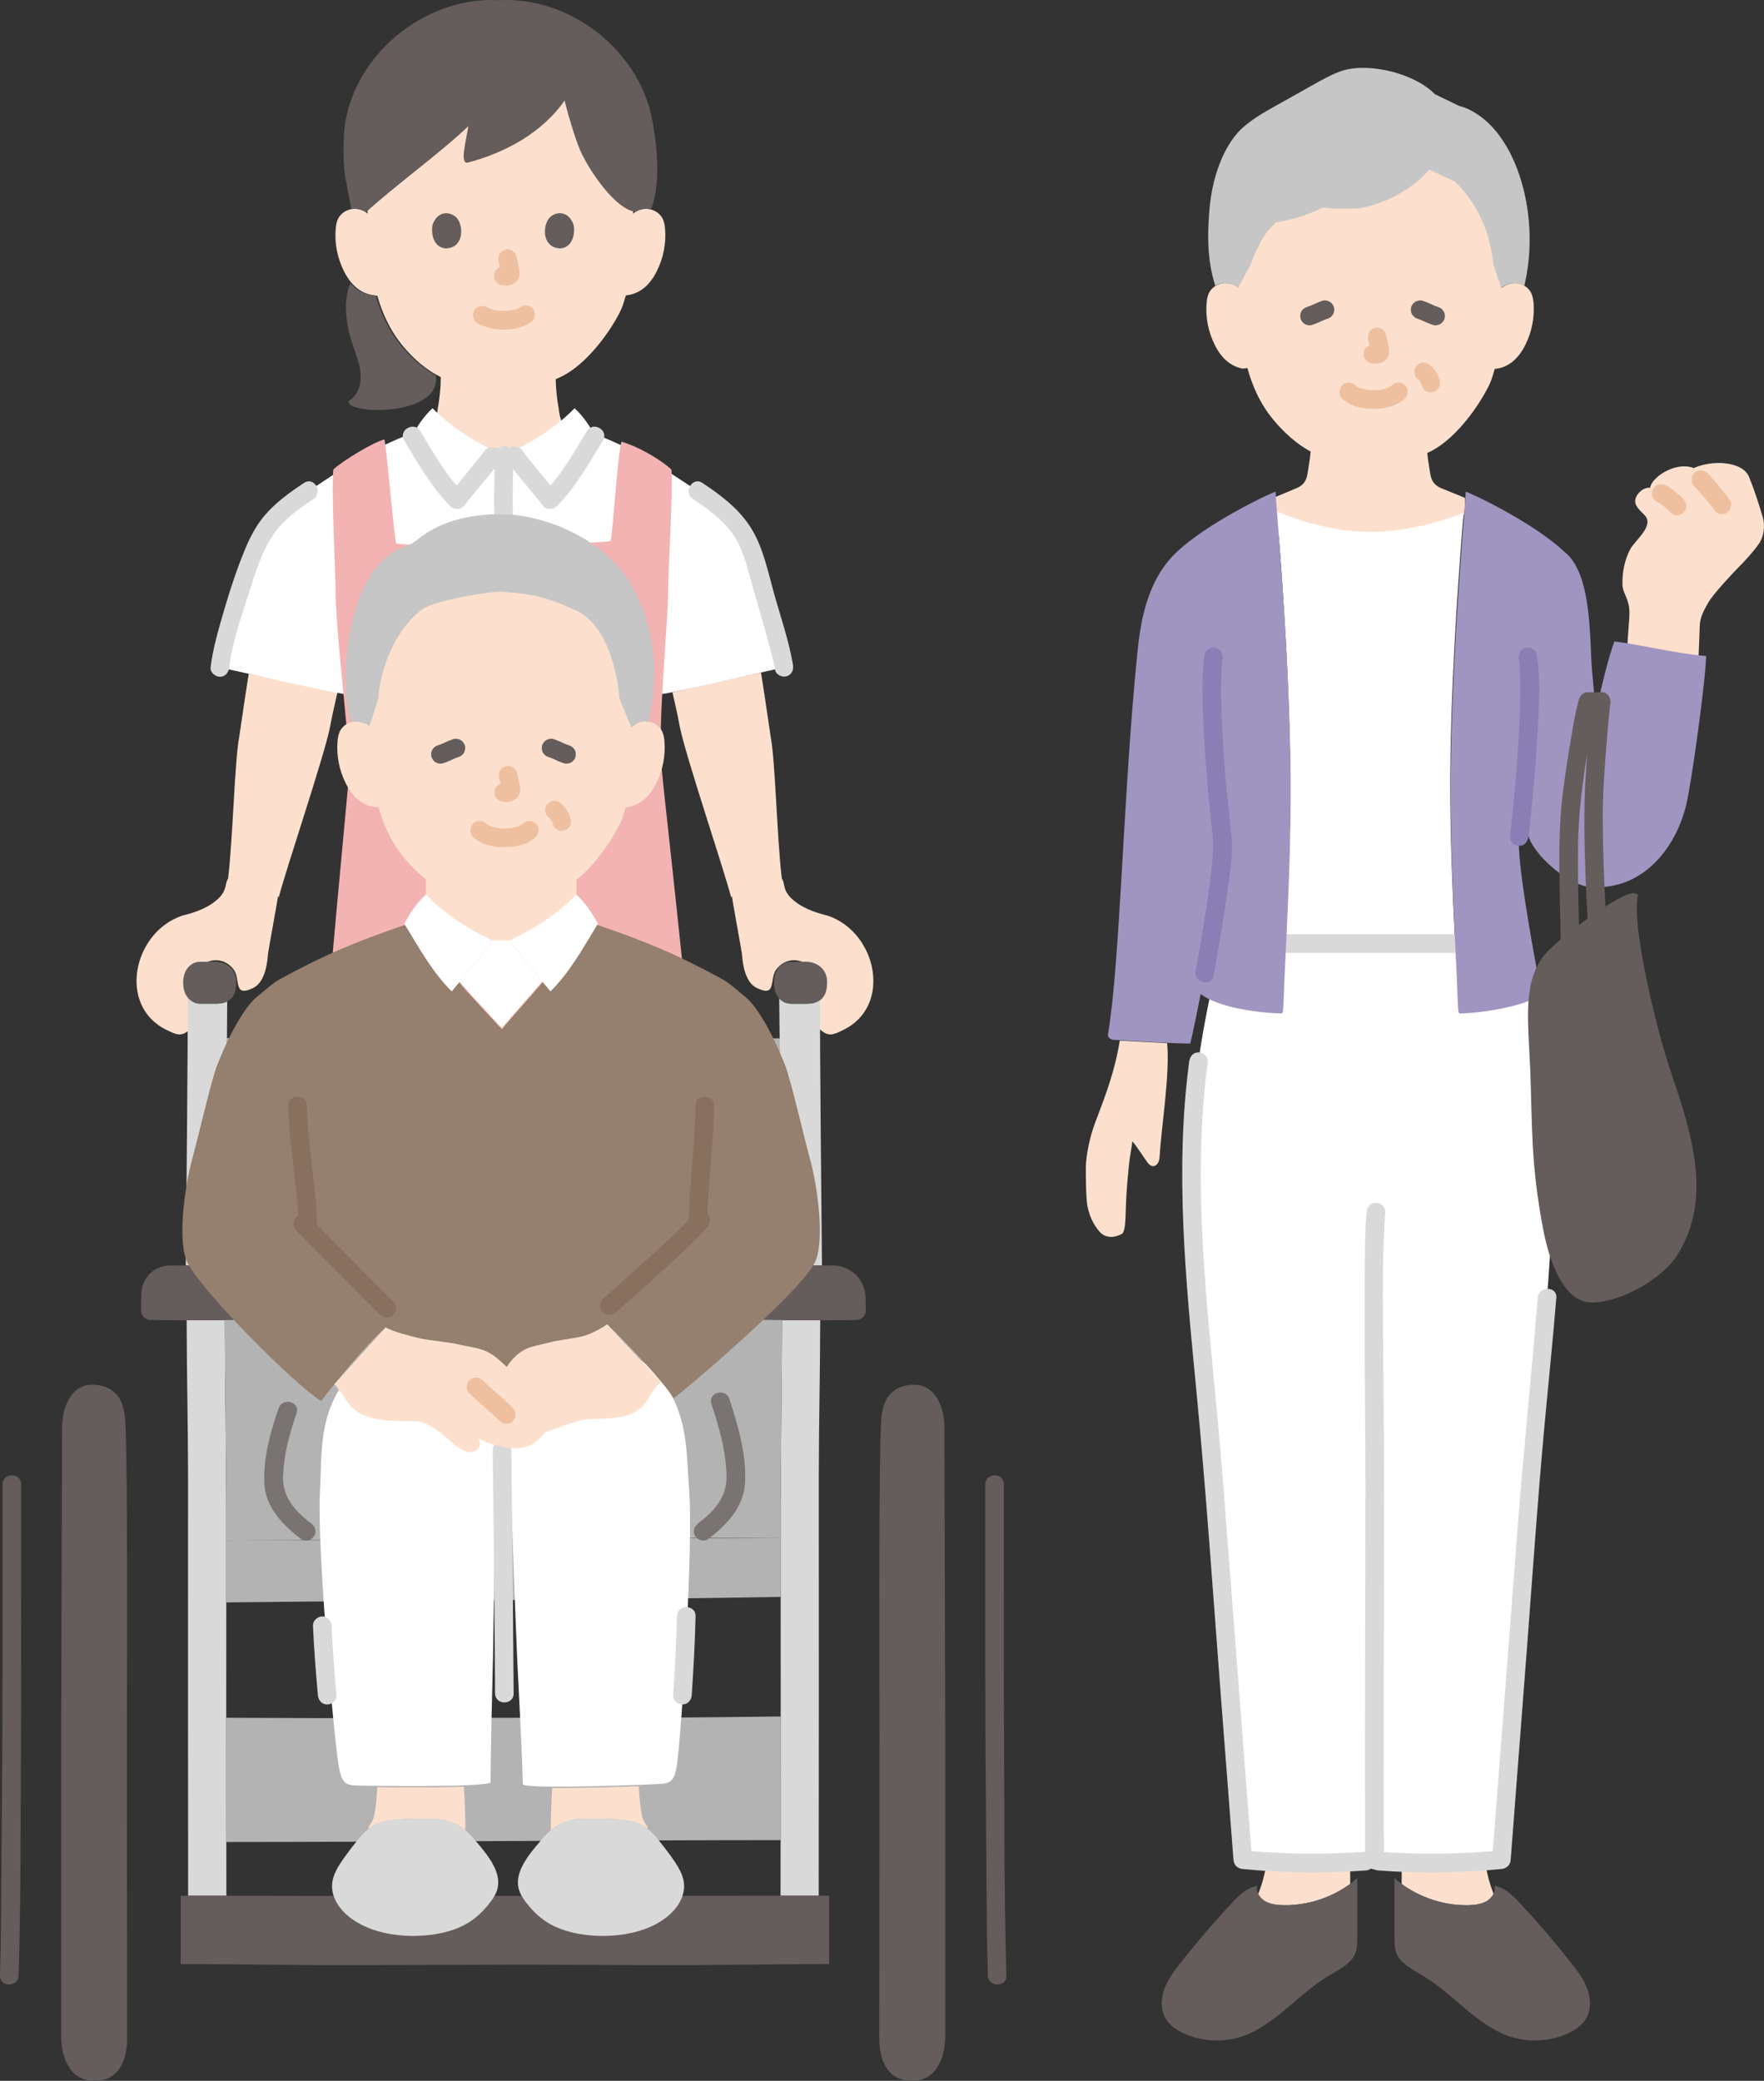 <svg width="78" height="92" viewBox="0 0 78 92" fill="none" xmlns="http://www.w3.org/2000/svg">
<rect x="0" y="0" width="78" height="92" fill="#333333" stroke="none"/>
<g clip-path="url(#clip0_34_518)">
<path d="M64.773 22.011C64.716 21.988 63.841 21.629 63.804 21.616C63.242 21.412 63.264 21.049 63.194 20.642C63.158 20.438 63.129 20.234 63.108 20.029C64.562 19.391 65.733 17.372 65.937 16.815C65.969 16.719 66.034 16.533 66.092 16.314L66.203 16.297C66.454 16.259 66.69 16.144 66.883 15.989C67.134 15.785 67.315 15.517 67.454 15.236C67.738 14.661 67.862 14.018 67.808 13.386C67.793 13.226 67.767 13.062 67.686 12.918C67.573 12.713 67.346 12.562 67.097 12.524C66.849 12.487 66.582 12.566 66.403 12.729C66.403 12.729 66.912 6.397 60.276 6.397C54.037 6.397 54.758 12.729 54.758 12.729C54.579 12.566 54.313 12.487 54.064 12.524C53.815 12.562 53.589 12.713 53.475 12.918C53.394 13.062 53.368 13.226 53.354 13.386C53.299 14.018 53.423 14.661 53.708 15.236C53.846 15.517 54.027 15.785 54.278 15.989C54.471 16.144 54.708 16.259 54.959 16.297L55.158 16.273C55.352 16.99 55.689 17.817 56.305 18.559C56.798 19.152 57.354 19.639 57.955 19.967C57.933 20.193 57.902 20.418 57.863 20.642C57.792 21.049 57.814 21.412 57.252 21.616C57.215 21.629 56.519 21.929 56.411 21.966C56.411 21.966 55.437 25.401 60.307 25.401C65.177 25.401 64.774 22.012 64.774 22.012L64.773 22.011Z" fill="#FCE0CD"/>
<path d="M62.385 3.46C62.809 3.649 63.181 3.888 63.446 4.165L64.539 4.693C65.01 4.788 65.562 5.178 65.915 5.541C67.364 7.027 68.03 10.037 67.399 12.646C67.302 12.585 67.191 12.543 67.075 12.526C66.826 12.488 66.56 12.567 66.381 12.73L66.026 11.686C65.9 10.268 65.352 9.037 64.339 8.032L63.194 7.499C62.81 7.986 61.714 8.904 60.132 9.21C60.132 9.21 59.194 9.271 58.492 9.178C58.275 9.284 58.049 9.375 57.838 9.462C57.457 9.617 56.965 9.741 56.418 9.832C55.92 10.307 55.808 10.572 55.553 11.076C55.425 11.329 55.363 11.542 55.28 11.747L54.736 12.73C54.556 12.567 54.29 12.488 54.042 12.526C53.933 12.542 53.828 12.58 53.736 12.636C53.357 11.441 53.398 10.29 53.472 9.343C53.616 7.484 54.301 6.222 54.949 5.646C55.396 5.247 55.919 4.953 56.437 4.662C56.988 4.353 57.539 4.044 58.09 3.735C58.465 3.525 58.843 3.313 59.245 3.163C60.083 2.849 61.379 3.011 62.385 3.46L62.385 3.46Z" fill="#C6C6C6"/>
<path d="M59.621 83.352C58.914 83.853 57.893 84.254 56.773 84.235C56.485 84.231 56.185 84.201 55.939 84.06C55.808 83.984 55.697 83.87 55.635 83.74C55.811 83.301 55.934 82.839 56 82.37C57.263 82.459 58.408 82.466 59.698 82.392C59.7 82.691 59.702 82.991 59.705 83.291C59.678 83.311 59.65 83.332 59.621 83.352L59.621 83.352Z" fill="#FCE0CD"/>
<path d="M61.981 82.69C61.981 82.596 61.982 82.503 61.983 82.41C63.248 82.47 64.391 82.448 65.677 82.345C65.743 82.818 65.866 83.284 66.042 83.73C65.981 83.864 65.868 83.983 65.734 84.06C65.488 84.201 65.188 84.231 64.899 84.236C63.739 84.254 62.684 83.824 61.976 83.297C61.978 83.095 61.979 82.892 61.981 82.69V82.69Z" fill="#FCE0CD"/>
<path d="M51.65 89.403C51.627 89.376 51.606 89.347 51.586 89.318C51.319 88.927 51.319 88.416 51.472 87.975C51.626 87.534 51.917 87.147 52.211 86.773C52.924 85.865 53.678 84.985 54.471 84.137C54.78 83.806 55.13 83.46 55.593 83.379C55.518 83.639 55.693 83.919 55.939 84.06C56.185 84.201 56.485 84.231 56.773 84.236C58.123 84.258 59.331 83.671 60.015 83.032C60.01 83.942 60.019 84.794 60.015 85.704C60.014 85.925 60.012 86.152 59.929 86.36C59.729 86.866 59.135 87.109 58.657 87.414C57.416 88.206 56.763 89.103 55.462 89.807C54.53 90.312 53.327 90.352 52.358 89.911C52.088 89.788 51.831 89.625 51.65 89.403Z" fill="#645D5C"/>
<path d="M70.022 89.403C70.045 89.376 70.066 89.347 70.087 89.318C70.354 88.927 70.354 88.416 70.2 87.975C70.046 87.534 69.755 87.147 69.462 86.773C68.749 85.865 67.994 84.985 67.201 84.137C66.892 83.806 66.542 83.46 66.079 83.379C66.154 83.639 65.979 83.919 65.734 84.06C65.488 84.201 65.188 84.231 64.899 84.236C63.549 84.258 62.342 83.671 61.658 83.032C61.663 83.942 61.653 84.794 61.658 85.704C61.659 85.925 61.661 86.152 61.743 86.36C61.944 86.866 62.538 87.109 63.015 87.414C64.256 88.206 64.91 89.103 66.21 89.807C67.142 90.312 68.346 90.352 69.314 89.911C69.584 89.788 69.841 89.625 70.022 89.403Z" fill="#645D5C"/>
<path d="M51.609 46.122C51.736 47.504 51.356 49.779 51.273 51.164C51.252 51.522 50.978 51.704 50.757 51.422C50.652 51.287 50.207 50.603 50.071 50.459C49.991 51.025 49.96 51.126 49.92 51.505C49.795 52.719 49.795 53.077 49.765 53.891C49.752 54.241 49.699 54.507 49.603 54.558C49.261 54.74 48.869 54.756 48.604 54.44C48.323 54.104 48.173 53.757 48.084 53.325C48.017 53.002 47.995 51.671 48.025 51.373C48.087 50.75 48.23 50.143 48.454 49.559C48.918 48.345 49.31 47.295 49.513 46.01L51.609 46.122" fill="#FCE0CD"/>
<path d="M75.106 29.023C75.117 28.747 75.153 27.978 75.158 27.678C75.165 27.295 75.35 26.971 75.547 26.623C75.739 26.286 76.604 25.351 76.885 25.071C77.164 24.793 77.525 24.393 77.755 24.072C78.004 23.723 78.062 23.239 77.934 22.822C77.735 22.175 77.595 21.73 77.347 21.102C77.062 20.381 75.705 20.325 74.894 20.695C74.105 20.393 73.157 21.055 73.005 21.439L72.956 21.567C72.656 21.542 72.399 21.807 72.326 22.024C72.21 22.368 72.575 22.596 72.755 22.819C73.123 23.271 72.295 23.898 72.091 24.273C71.841 24.735 71.73 25.294 71.74 25.825C71.745 26.109 71.865 26.268 71.954 26.526C72.04 26.775 72.058 26.961 72.048 27.224C72.039 27.448 71.973 28.203 71.96 28.526" fill="#FCE0CD"/>
<path d="M74.915 21.499C75.203 21.803 75.479 22.124 75.734 22.455L75.67 22.372C75.71 22.424 75.75 22.477 75.785 22.533C75.842 22.623 75.928 22.694 76.031 22.723C76.129 22.75 76.26 22.738 76.347 22.681C76.529 22.564 76.618 22.311 76.495 22.116C76.356 21.895 76.176 21.693 76.008 21.494C75.842 21.297 75.673 21.102 75.496 20.915C75.348 20.758 75.063 20.754 74.915 20.915C74.762 21.084 74.757 21.332 74.915 21.499Z" fill="#EFC0A0"/>
<path d="M73.25 22.175C73.376 22.237 73.492 22.326 73.603 22.413L73.52 22.348C73.591 22.403 73.66 22.459 73.726 22.519C73.772 22.559 73.819 22.601 73.857 22.65L73.793 22.566C73.796 22.57 73.798 22.574 73.801 22.578C73.861 22.667 73.94 22.738 74.046 22.767C74.145 22.795 74.276 22.782 74.363 22.726C74.451 22.669 74.528 22.584 74.552 22.479C74.575 22.374 74.572 22.253 74.51 22.16C74.413 22.016 74.278 21.904 74.144 21.797C73.994 21.678 73.837 21.547 73.664 21.461C73.564 21.412 73.458 21.389 73.348 21.42C73.252 21.446 73.149 21.52 73.102 21.609C73.052 21.705 73.026 21.821 73.061 21.928C73.092 22.026 73.154 22.128 73.249 22.175L73.25 22.175Z" fill="#EFC0A0"/>
<path d="M67.292 41.759C67.578 42.767 67.931 44.441 68.162 45.755C69.289 52.175 68.199 58.729 67.71 65.013C67.203 71.53 66.893 75.704 66.386 82.221C64.352 82.421 62.749 82.436 60.67 82.263C58.589 82.436 56.986 82.422 54.95 82.221C54.443 75.704 54.133 71.53 53.626 65.013C53.137 58.729 52.048 52.175 53.175 45.755C53.405 44.441 53.759 42.767 54.044 41.759" fill="white"/>
<path d="M60.429 53.593C60.354 54.42 60.357 55.257 60.348 56.087C60.335 57.323 60.337 58.558 60.343 59.793C60.352 61.821 60.381 63.849 60.38 65.878C60.378 67.8 60.372 69.722 60.368 71.644C60.362 73.925 60.358 76.206 60.358 78.487C60.358 79.329 60.359 80.17 60.364 81.011C60.366 81.409 60.351 81.815 60.382 82.213C60.391 82.329 60.409 82.465 60.507 82.544C60.681 82.683 60.919 82.714 61.088 82.544C61.232 82.4 61.263 82.1 61.088 81.96C61.156 82.014 61.213 82.184 61.204 82.225C61.208 82.208 61.201 82.184 61.201 82.166C61.2 82.102 61.197 82.037 61.196 81.973C61.191 81.744 61.189 81.516 61.187 81.287C61.182 80.516 61.181 79.744 61.18 78.973C61.178 76.745 61.183 74.516 61.188 72.287C61.192 70.291 61.198 68.294 61.201 66.298C61.203 64.421 61.18 62.544 61.169 60.667C61.156 58.456 61.106 56.234 61.221 54.025C61.229 53.881 61.238 53.737 61.251 53.593C61.271 53.371 61.047 53.18 60.84 53.18C60.601 53.18 60.449 53.37 60.429 53.593L60.429 53.593Z" fill="#D9D9D9"/>
<path d="M52.582 46.943C51.941 51.774 52.433 56.647 52.899 61.47C53.326 65.893 53.628 70.329 53.966 74.76C54.157 77.248 54.348 79.735 54.541 82.223C54.56 82.463 54.715 82.613 54.952 82.636C56.767 82.812 58.576 82.836 60.394 82.7C60.918 82.66 60.922 81.834 60.394 81.873C58.576 82.01 56.767 81.986 54.952 81.81L55.363 82.223C55.028 77.92 54.702 73.616 54.371 69.313C54.193 66.995 54.025 64.675 53.806 62.361C53.578 59.952 53.324 57.545 53.19 55.129C53.038 52.4 53.044 49.656 53.404 46.943C53.433 46.721 53.194 46.53 52.993 46.53C52.747 46.53 52.612 46.72 52.582 46.943Z" fill="#D9D9D9"/>
<path d="M67.995 57.382C67.716 60.827 67.358 64.264 67.092 67.711C66.86 70.718 66.631 73.726 66.401 76.733C66.26 78.563 66.119 80.393 65.977 82.223L66.388 81.81C64.573 81.986 62.764 82.01 60.946 81.874C60.419 81.834 60.421 82.66 60.946 82.7C62.764 82.837 64.573 82.813 66.388 82.636C66.623 82.613 66.78 82.465 66.799 82.223C67.041 79.116 67.278 76.008 67.516 72.901C67.761 69.692 67.98 66.479 68.271 63.274C68.45 61.31 68.657 59.348 68.817 57.382C68.86 56.852 68.038 56.855 67.995 57.382H67.995Z" fill="#D9D9D9"/>
<path d="M64.35 22.813C64.476 22.767 64.598 22.72 64.715 22.671C64.553 24.717 64.221 28.899 64.14 33.233C64.084 36.202 64.217 39.187 64.328 41.486C62.077 41.485 59.31 41.485 56.854 41.485C56.965 39.187 57.098 36.202 57.042 33.233C56.96 28.858 56.622 24.638 56.463 22.611C57.625 23.118 59.157 23.514 60.614 23.517C61.787 23.52 63.227 23.222 64.35 22.813Z" fill="white"/>
<path d="M54.046 42.134H67.212C67.741 42.134 67.742 41.308 67.212 41.308H54.046C53.517 41.308 53.517 42.134 54.046 42.134Z" fill="#D9D9D9"/>
<path d="M67.174 36.984C67.059 37.91 67.667 41.406 68.165 43.976C67.365 44.507 65.528 44.794 64.543 44.808C64.462 44.809 64.469 44.377 64.458 44.27C64.385 42.014 64.077 37.726 64.157 33.469C64.261 27.937 64.772 22.653 64.814 21.737C65.59 22.047 67.954 23.251 69.17 24.393C70.409 25.355 70.277 28.243 70.395 29.63C70.431 30.056 70.475 30.53 70.52 31.018L70.567 31.53C70.809 30.344 71.09 29.185 71.382 28.362C72.605 28.506 74.039 28.891 75.439 29.004C75.439 29.899 74.819 34.499 74.567 35.557C74.075 37.628 72.501 39.454 70.223 39.202C69.304 39.1 67.644 37.688 67.549 36.784L67.174 36.984V36.984Z" fill="#A095C1"/>
<path d="M51.771 46.115C50.904 46.078 49.985 46.01 49.239 45.976C49.117 45.971 48.97 45.86 48.991 45.739C49.529 42.604 49.665 35.113 50.275 29.043C50.386 27.94 50.566 26.015 51.777 24.668C52.873 23.45 55.564 22.071 56.401 21.737C56.443 22.652 56.954 27.936 57.058 33.469C57.138 37.726 56.83 42.014 56.757 44.27C56.746 44.377 56.753 44.809 56.672 44.808C55.635 44.793 53.839 44.54 53.09 43.944C52.921 44.826 52.757 45.603 52.632 46.139C52.357 46.136 52.067 46.127 51.771 46.115Z" fill="#A095C1"/>
<path d="M67.157 29.153C67.161 29.177 67.165 29.201 67.168 29.225C67.162 29.178 67.162 29.18 67.168 29.231C67.174 29.286 67.18 29.342 67.184 29.398C67.195 29.524 67.203 29.651 67.208 29.778C67.221 30.08 67.223 30.383 67.22 30.686C67.214 31.395 67.182 32.103 67.139 32.811C67.055 34.205 66.936 35.599 66.764 36.985C66.736 37.207 66.972 37.398 67.174 37.398C67.419 37.398 67.558 37.207 67.585 36.985C67.76 35.575 67.882 34.157 67.965 32.738C68.039 31.487 68.144 30.18 67.95 28.934C67.916 28.713 67.641 28.591 67.444 28.645C67.21 28.71 67.123 28.932 67.157 29.153H67.157Z" fill="#8A7FB5"/>
<path d="M53.266 28.933C53.153 29.659 53.163 30.401 53.181 31.133C53.204 32.106 53.265 33.079 53.34 34.05C53.41 34.943 53.493 35.835 53.598 36.725C53.688 37.48 53.598 38.229 53.504 38.981C53.339 40.3 53.109 41.613 52.868 42.921C52.772 43.441 53.565 43.663 53.661 43.14C53.88 41.951 54.085 40.758 54.249 39.559C54.361 38.745 54.529 37.873 54.458 37.047C54.387 36.215 54.273 35.385 54.203 34.552C54.12 33.571 54.053 32.587 54.017 31.603C53.999 31.12 53.988 30.636 53.996 30.152C53.999 29.962 54.005 29.771 54.017 29.58C54.023 29.491 54.03 29.401 54.038 29.312C54.041 29.285 54.044 29.257 54.047 29.23C54.053 29.179 54.053 29.177 54.047 29.224C54.05 29.2 54.054 29.176 54.058 29.152C54.092 28.932 54.002 28.708 53.771 28.644C53.576 28.59 53.3 28.711 53.266 28.933V28.933Z" fill="#8A7FB5"/>
<path d="M70.38 57.589C69.04 57.586 68.446 55.483 68.224 54.293C67.692 51.448 67.758 49.928 67.665 47.3C67.549 44.921 67.366 43.467 68.238 42.287C68.757 41.585 71.703 39.39 72.26 39.494C72.26 39.494 72.379 39.525 72.428 39.541C72.108 40.997 73.343 45.811 73.845 47.285C74.754 49.949 75.787 52.978 74.147 55.518C73.485 56.543 71.668 57.593 70.38 57.589V57.589Z" fill="#645D5C"/>
<path d="M71.091 41.722C70.965 39.931 70.887 38.134 70.87 36.338C70.858 35.099 70.959 33.859 71.058 32.625C71.085 32.292 71.114 31.959 71.147 31.626C71.158 31.511 71.17 31.396 71.183 31.282C71.186 31.261 71.189 31.24 71.191 31.22C71.202 31.119 71.177 31.312 71.19 31.224C71.195 31.192 71.2 31.16 71.205 31.128C71.253 30.868 71.094 30.605 70.809 30.605H70.218C70.036 30.605 69.871 30.734 69.822 30.909C69.65 31.516 69.551 32.147 69.446 32.768C69.32 33.514 69.208 34.263 69.111 35.013C68.915 36.517 68.941 38.039 68.968 39.553C68.984 40.493 69.013 41.433 69.028 42.374C69.037 42.905 69.859 42.906 69.85 42.374C69.822 40.678 69.753 38.983 69.78 37.287C69.801 35.925 69.974 34.598 70.194 33.257C70.31 32.546 70.418 31.822 70.614 31.128L70.218 31.432H70.809L70.412 30.909C70.329 31.359 70.303 31.824 70.264 32.279C70.206 32.964 70.156 33.65 70.114 34.336C70.025 35.775 70.051 37.205 70.106 38.645C70.145 39.671 70.196 40.697 70.268 41.722C70.305 42.249 71.127 42.254 71.09 41.722L71.091 41.722Z" fill="#645D5C"/>
<path d="M62.657 16.733C62.715 16.779 62.767 16.831 62.813 16.89L62.749 16.806C62.797 16.87 62.837 16.938 62.868 17.012L62.827 16.913C62.845 16.958 62.86 17.003 62.871 17.05C62.884 17.103 62.908 17.15 62.944 17.19C62.973 17.235 63.012 17.27 63.06 17.296C63.107 17.327 63.158 17.343 63.213 17.345C63.267 17.358 63.322 17.355 63.377 17.338C63.476 17.305 63.572 17.244 63.622 17.148C63.675 17.048 63.69 16.941 63.663 16.83C63.644 16.747 63.61 16.67 63.576 16.591C63.556 16.544 63.532 16.498 63.504 16.454C63.46 16.384 63.409 16.318 63.354 16.256C63.318 16.217 63.28 16.181 63.238 16.148C63.201 16.108 63.157 16.079 63.106 16.062C63.057 16.037 63.004 16.025 62.947 16.027C62.891 16.025 62.838 16.037 62.789 16.062C62.738 16.079 62.694 16.108 62.657 16.148C62.585 16.227 62.531 16.33 62.536 16.44L62.551 16.55C62.57 16.62 62.605 16.681 62.656 16.732L62.657 16.733Z" fill="#EFC0A0"/>
<path d="M59.345 17.619C59.701 17.969 60.256 18.078 60.735 18.078C61.215 18.078 61.77 17.97 62.126 17.619C62.279 17.468 62.288 17.185 62.126 17.035C61.96 16.882 61.709 16.873 61.545 17.035C61.529 17.05 61.462 17.105 61.527 17.054C61.595 17.002 61.507 17.066 61.486 17.079C61.458 17.096 61.428 17.113 61.399 17.128C61.381 17.137 61.354 17.145 61.338 17.157C61.365 17.137 61.42 17.125 61.356 17.147C61.261 17.181 61.164 17.209 61.064 17.228C61.049 17.231 60.94 17.245 61.04 17.234C61.01 17.237 60.98 17.24 60.95 17.243C60.879 17.249 60.807 17.252 60.735 17.252C60.67 17.252 60.604 17.25 60.539 17.245C60.503 17.242 60.467 17.238 60.431 17.234C60.486 17.241 60.465 17.239 60.423 17.231C60.322 17.213 60.222 17.187 60.126 17.152C60.087 17.137 60.051 17.103 60.133 17.157C60.118 17.147 60.098 17.141 60.082 17.133C60.049 17.116 60.016 17.099 59.985 17.079C59.961 17.065 59.938 17.045 59.914 17.031C60.026 17.093 59.963 17.071 59.927 17.035C59.773 16.884 59.497 16.87 59.346 17.035C59.196 17.199 59.181 17.458 59.346 17.619L59.345 17.619Z" fill="#EFC0A0"/>
<path d="M60.495 15.009C60.544 15.196 60.591 15.386 60.619 15.578L60.604 15.468C60.608 15.495 60.609 15.521 60.606 15.547L60.621 15.437C60.619 15.449 60.617 15.461 60.612 15.472L60.654 15.373C60.65 15.382 60.647 15.389 60.642 15.396L60.706 15.312C60.7 15.319 60.695 15.325 60.687 15.331L60.771 15.266C60.756 15.275 60.741 15.283 60.726 15.29L60.824 15.248C60.799 15.259 60.775 15.267 60.748 15.271L60.858 15.256C60.834 15.259 60.811 15.259 60.787 15.256L60.896 15.271C60.87 15.267 60.843 15.26 60.816 15.257C60.762 15.24 60.707 15.237 60.653 15.249C60.598 15.252 60.547 15.268 60.5 15.298C60.414 15.348 60.333 15.447 60.311 15.545C60.287 15.651 60.292 15.77 60.352 15.863L60.417 15.947C60.468 15.998 60.528 16.034 60.598 16.053C60.67 16.063 60.739 16.081 60.812 16.084C60.93 16.089 61.037 16.052 61.141 16.003C61.273 15.942 61.376 15.816 61.411 15.675C61.441 15.553 61.429 15.456 61.408 15.334C61.378 15.151 61.336 14.969 61.288 14.789C61.262 14.689 61.188 14.594 61.1 14.542C61.011 14.49 60.882 14.468 60.783 14.5C60.684 14.533 60.588 14.595 60.538 14.69C60.486 14.789 60.467 14.898 60.496 15.008L60.495 15.009Z" fill="#EFC0A0"/>
<path d="M58.011 14.369C58.213 14.307 58.402 14.21 58.595 14.127L58.497 14.169C58.562 14.141 58.628 14.115 58.696 14.094C58.797 14.062 58.888 13.997 58.942 13.904C58.993 13.815 59.015 13.685 58.983 13.586C58.951 13.486 58.889 13.389 58.794 13.339C58.699 13.288 58.584 13.264 58.478 13.297C58.277 13.361 58.088 13.458 57.894 13.54L57.992 13.498C57.927 13.526 57.861 13.551 57.793 13.572C57.692 13.604 57.601 13.67 57.547 13.762C57.496 13.851 57.474 13.982 57.506 14.081C57.538 14.181 57.6 14.277 57.695 14.328C57.791 14.379 57.905 14.402 58.011 14.369Z" fill="#645D5C"/>
<path d="M63.589 13.573C63.521 13.552 63.454 13.526 63.389 13.499L63.487 13.54C63.294 13.458 63.105 13.361 62.904 13.297C62.804 13.266 62.676 13.287 62.587 13.339C62.502 13.389 62.421 13.487 62.398 13.586C62.374 13.692 62.38 13.81 62.44 13.904C62.499 13.996 62.58 14.061 62.685 14.094C62.753 14.115 62.819 14.141 62.885 14.169L62.786 14.127C62.98 14.21 63.169 14.307 63.37 14.369C63.47 14.4 63.597 14.38 63.687 14.328C63.772 14.277 63.853 14.179 63.876 14.081C63.9 13.975 63.894 13.856 63.834 13.762C63.775 13.67 63.694 13.605 63.589 13.573Z" fill="#645D5C"/>
<path d="M27.17 19.792C27.113 19.769 25.343 19.007 25.306 18.993C24.744 18.789 24.767 18.426 24.696 18.02C24.623 17.603 24.579 17.185 24.572 16.763C26.083 16.182 27.312 14.12 27.522 13.546C27.553 13.452 27.616 13.274 27.673 13.062C27.747 13.05 27.79 13.044 27.79 13.044C28.043 13.005 28.281 12.889 28.475 12.733C28.728 12.528 28.91 12.257 29.05 11.975C29.337 11.395 29.462 10.747 29.407 10.111C29.392 9.95 29.366 9.784 29.285 9.639C29.17 9.432 28.942 9.28 28.691 9.242C28.44 9.205 28.172 9.284 27.992 9.448C27.992 9.448 28.59 3.275 22.015 3.275C15.441 3.275 16.26 9.448 16.26 9.448C16.079 9.284 15.811 9.205 15.56 9.242C15.31 9.28 15.082 9.432 14.967 9.639C14.886 9.784 14.859 9.95 14.844 10.111C14.79 10.747 14.914 11.395 15.201 11.975C15.341 12.257 15.523 12.528 15.776 12.733C15.97 12.889 16.208 13.005 16.461 13.044C16.461 13.044 16.545 13.057 16.685 13.079C16.883 13.783 17.221 14.584 17.818 15.303C18.321 15.908 18.881 16.374 19.49 16.671C19.489 17.124 19.443 17.573 19.365 18.02C19.294 18.426 19.317 18.789 18.755 18.993C18.718 19.006 17.107 19.646 16.998 19.683C16.998 19.683 16.994 24.13 21.605 24.13C26.216 24.13 27.17 19.792 27.17 19.792L27.17 19.792Z" fill="#FCE0CD"/>
<path d="M15.301 13.77C15.28 13.282 15.353 12.881 15.49 12.52C15.557 12.596 15.63 12.668 15.71 12.733C15.904 12.889 16.142 13.005 16.395 13.044L16.619 13.078C16.817 13.783 17.154 14.583 17.752 15.303C18.212 15.856 18.721 16.294 19.27 16.592C19.563 18.456 15.186 18.34 15.427 17.721C15.919 17.441 16.031 16.758 15.898 16.206C15.766 15.653 15.517 15.108 15.402 14.552C15.344 14.267 15.311 14.008 15.301 13.77H15.301Z" fill="#645D5C"/>
<path d="M28.96 6.039C28.919 5.725 28.869 5.441 28.823 5.212C28.215 2.215 25.212 -0.165 22.064 0.009C18.915 -0.165 15.912 2.214 15.305 5.212C15.14 6.021 15.16 7.404 15.309 8.049L15.536 9.248C15.544 9.245 15.552 9.244 15.56 9.242C15.777 9.21 16.007 9.265 16.182 9.387C17.318 8.324 19.61 6.655 20.708 5.576C20.618 6.213 20.299 7.297 20.701 7.185C22.381 6.741 23.991 5.845 24.965 4.447C25.171 5.273 25.51 6.387 25.759 6.875C26.121 7.584 27.177 9.227 28.098 9.369C28.268 9.259 28.486 9.211 28.691 9.242C28.721 9.246 28.75 9.252 28.778 9.26C29.151 8.384 29.095 7.051 28.961 6.039L28.96 6.039Z" fill="#645D5C"/>
<path d="M33.649 29.734C33.804 30.679 33.981 31.943 34.078 32.576C34.282 33.627 34.356 37.072 34.57 38.844C34.75 39.09 34.532 39.453 35.306 39.969C35.843 40.327 36.515 40.455 36.61 40.488C38.782 41.231 39.461 44.48 37.296 45.534C36.861 45.745 36.639 45.868 36.245 45.502C35.72 45.014 36.129 44.264 36.185 43.714C36.291 42.665 35.024 41.983 34.335 42.85C33.997 43.276 34.373 44.127 33.458 43.679C32.986 43.449 32.841 42.736 32.807 42.172C32.802 42.095 32.36 39.68 32.359 39.609L32.333 39.686C31.989 38.36 30.337 33.494 30.062 32.147C29.942 31.488 29.823 31.013 29.733 30.611" fill="#FCE0CD"/>
<path d="M10.998 29.791C10.845 30.73 10.673 31.956 10.579 32.576C10.374 33.627 10.3 37.072 10.085 38.844C9.906 39.091 10.124 39.453 9.35 39.969C8.813 40.327 8.141 40.455 8.046 40.488C5.874 41.231 5.195 44.481 7.36 45.534C7.795 45.745 8.017 45.868 8.411 45.502C8.936 45.014 8.527 44.264 8.471 43.715C8.365 42.666 9.632 41.983 10.321 42.851C10.659 43.277 10.283 44.127 11.198 43.68C11.669 43.449 11.815 42.736 11.849 42.172C11.854 42.095 12.296 39.68 12.297 39.61L12.323 39.687C12.667 38.36 14.319 33.494 14.593 32.147C14.714 31.488 14.833 31.013 14.922 30.611" fill="#FCE0CD"/>
<path d="M29.321 30.68C30.338 30.516 33.848 29.68 34.667 29.504C34.53 28.663 33.545 25.421 33.342 24.625C33.253 24.389 33.167 24.149 33.071 23.914L32.881 23.598C32.399 22.797 31.627 22.22 30.847 21.706C29.392 20.748 28.22 19.958 26.604 19.311L22.291 20.134L17.884 19.288C16.268 19.935 15.108 20.748 13.654 21.706C12.875 22.22 12.103 22.797 11.62 23.598L11.43 23.914C11.334 24.149 10.968 25.023 10.879 25.26C10.559 26.28 9.847 28.408 9.723 29.508C10.542 29.684 14.163 30.516 15.18 30.68" fill="white"/>
<path d="M29.165 41.944C29.228 42.192 29.283 42.441 29.328 42.693C29.351 42.819 29.372 42.945 29.391 43.072C29.395 43.101 29.399 43.13 29.403 43.159C29.418 43.261 29.392 43.064 29.404 43.166C29.413 43.235 29.421 43.303 29.428 43.371C29.441 43.484 29.466 43.58 29.549 43.663C29.62 43.735 29.737 43.789 29.839 43.785C30.042 43.776 30.275 43.602 30.25 43.371C30.189 42.816 30.095 42.266 29.957 41.725C29.904 41.515 29.66 41.368 29.452 41.436C29.237 41.506 29.108 41.72 29.165 41.944V41.944Z" fill="#211715"/>
<path d="M24.327 22.093C25.153 21.267 25.694 20.267 26.305 19.268C26.083 18.838 25.785 18.399 25.408 18.05C24.672 18.8 23.733 19.444 22.835 19.853C22.782 19.878 22.722 19.907 22.705 19.963C22.69 20.012 22.733 20.11 22.761 20.152C22.814 20.234 22.991 20.46 23.267 20.8C23.629 21.246 24.084 21.792 24.327 22.093Z" fill="white"/>
<path d="M20.206 22.093C19.379 21.267 18.838 20.267 18.228 19.268C18.45 18.838 18.747 18.399 19.124 18.05C19.86 18.8 20.792 19.414 21.665 19.837C21.717 19.863 21.81 19.907 21.827 19.963C21.842 20.012 21.777 20.137 21.749 20.179C21.682 20.28 21.542 20.46 21.265 20.8C20.904 21.246 20.449 21.792 20.206 22.093Z" fill="white"/>
<path d="M21.394 19.97C21.366 20.012 21.337 20.052 21.307 20.092C21.257 20.159 21.338 20.054 21.282 20.124C21.254 20.16 21.226 20.196 21.198 20.231C21.046 20.422 20.892 20.61 20.738 20.798C20.464 21.132 20.187 21.464 19.915 21.8H20.496C19.705 21.002 19.164 20.013 18.583 19.06C18.307 18.607 17.595 19.022 17.873 19.477C18.491 20.49 19.074 21.536 19.915 22.384C20.06 22.531 20.356 22.558 20.496 22.384C20.78 22.033 21.07 21.686 21.356 21.337C21.61 21.027 21.88 20.72 22.104 20.387C22.228 20.202 22.139 19.929 21.956 19.822C21.754 19.703 21.519 19.785 21.394 19.97Z" fill="#D9D9D9"/>
<path d="M21.881 20.134C21.88 20.986 21.822 21.842 21.858 22.694C21.867 22.909 22.04 23.117 22.269 23.107C22.483 23.097 22.689 22.925 22.68 22.694C22.643 21.842 22.702 20.986 22.702 20.134C22.702 19.918 22.513 19.711 22.291 19.721C22.07 19.731 21.881 19.903 21.881 20.134Z" fill="#D9D9D9"/>
<path d="M17.517 24.027C18.015 24.184 25.995 24.089 27.003 23.922C27.124 23.204 27.3 20.228 27.478 19.528C28.207 19.741 29.154 20.275 29.688 20.761C29.77 21.555 29.547 25.286 29.547 25.893C29.547 27.782 29.073 31.774 29.257 33.961C29.431 36.037 31.931 56.854 31.564 63.197C31.558 63.303 31.473 63.37 31.369 63.389C29.8 63.672 24.651 63.764 22.586 63.764C22.586 63.764 14.916 63.611 13.812 63.382C13.703 63.359 13.618 63.288 13.614 63.176C13.285 54.905 15.308 36.287 15.451 33.961C15.36 31.769 14.836 27.904 14.836 26.016C14.836 25.409 14.64 21.53 14.743 20.752C15.206 20.339 16.53 19.539 16.998 19.43C17.106 19.868 17.364 23.177 17.517 24.028L17.517 24.027Z" fill="#F4B3B3"/>
<path d="M10.134 29.508C10.267 28.396 10.677 27.257 11.018 26.18C11.291 25.32 11.567 24.413 12.066 23.664C12.515 22.989 13.197 22.503 13.861 22.063C14.302 21.772 13.89 21.056 13.447 21.35C12.808 21.772 12.167 22.23 11.673 22.825C11.299 23.277 11.052 23.762 10.829 24.3C10.398 25.34 10.067 26.415 9.758 27.498C9.57 28.158 9.394 28.825 9.312 29.508C9.285 29.73 9.52 29.922 9.723 29.922C9.967 29.922 10.107 29.731 10.134 29.508H10.134Z" fill="#D9D9D9"/>
<path d="M35.063 29.395C34.892 28.378 34.552 27.377 34.268 26.388C33.967 25.338 33.756 24.165 33.145 23.247C32.614 22.449 31.843 21.871 31.055 21.35C30.612 21.057 30.2 21.772 30.64 22.063C31.282 22.488 31.939 22.954 32.387 23.594C32.707 24.049 32.892 24.551 33.04 25.084C33.331 26.127 33.642 27.165 33.927 28.209C34.053 28.673 34.191 29.14 34.271 29.614C34.308 29.834 34.578 29.957 34.776 29.903C35.008 29.839 35.1 29.615 35.063 29.395Z" fill="#D9D9D9"/>
<path d="M22.406 20.36C22.632 20.698 22.907 21.008 23.164 21.322C23.454 21.676 23.748 22.028 24.036 22.384C24.176 22.557 24.473 22.53 24.617 22.384C25.458 21.535 26.041 20.489 26.659 19.477C26.936 19.022 26.226 18.606 25.95 19.059C25.368 20.013 24.828 21.002 24.036 21.8H24.617C24.342 21.459 24.061 21.123 23.783 20.784C23.63 20.598 23.477 20.41 23.326 20.221C23.295 20.182 23.265 20.143 23.234 20.104C23.228 20.097 23.161 20.009 23.192 20.05C23.221 20.088 23.163 20.011 23.157 20.003C23.143 19.983 23.129 19.964 23.115 19.943C22.991 19.758 22.753 19.677 22.553 19.795C22.371 19.902 22.281 20.174 22.406 20.36L22.406 20.36Z" fill="#D9D9D9"/>
<path d="M21.117 14.295C21.488 14.492 21.886 14.577 22.305 14.574C22.747 14.571 23.176 14.477 23.528 14.202C23.698 14.068 23.677 13.756 23.528 13.617C23.347 13.451 23.128 13.475 22.947 13.617C23.089 13.506 22.943 13.614 22.898 13.638C22.863 13.656 22.77 13.685 22.9 13.641C22.868 13.652 22.836 13.665 22.804 13.676C22.717 13.704 22.619 13.708 22.534 13.738C22.578 13.722 22.601 13.73 22.54 13.736C22.513 13.738 22.487 13.74 22.46 13.742C22.396 13.746 22.333 13.748 22.269 13.748C22.211 13.747 22.154 13.745 22.097 13.742C22.071 13.74 22.045 13.738 22.019 13.735C22.004 13.733 21.989 13.732 21.974 13.73C21.942 13.726 21.954 13.728 22.012 13.735C22 13.754 21.787 13.687 21.76 13.679C21.725 13.668 21.691 13.655 21.656 13.644C21.564 13.612 21.743 13.685 21.659 13.646C21.616 13.625 21.574 13.604 21.531 13.582C21.341 13.481 21.076 13.527 20.969 13.73C20.869 13.921 20.914 14.187 21.117 14.295L21.117 14.295Z" fill="#EFC0A0"/>
<path d="M22.043 11.551C22.092 11.739 22.139 11.931 22.168 12.124L22.153 12.014C22.156 12.041 22.158 12.067 22.155 12.093L22.17 11.983C22.168 11.996 22.165 12.007 22.161 12.019L22.203 11.92C22.199 11.929 22.195 11.936 22.19 11.943L22.254 11.86C22.248 11.867 22.243 11.872 22.236 11.878L22.319 11.813C22.304 11.823 22.289 11.83 22.274 11.837L22.372 11.796C22.347 11.806 22.322 11.814 22.296 11.818L22.405 11.803C22.381 11.806 22.357 11.806 22.333 11.803L22.443 11.818C22.416 11.814 22.389 11.807 22.362 11.804C22.308 11.787 22.253 11.784 22.198 11.796C22.144 11.799 22.093 11.815 22.046 11.845C21.96 11.896 21.879 11.994 21.857 12.092C21.833 12.198 21.838 12.317 21.898 12.411L21.962 12.494C22.014 12.545 22.074 12.581 22.144 12.6C22.216 12.61 22.285 12.628 22.359 12.631C22.476 12.636 22.584 12.599 22.689 12.551C22.82 12.489 22.924 12.363 22.959 12.221C22.989 12.099 22.977 12.002 22.957 11.879C22.925 11.695 22.883 11.511 22.836 11.33C22.81 11.231 22.735 11.135 22.647 11.084C22.559 11.032 22.429 11.01 22.33 11.042C22.231 11.074 22.135 11.136 22.085 11.232C22.033 11.331 22.015 11.44 22.043 11.55L22.043 11.551Z" fill="#EFC0A0"/>
<path d="M19.141 9.895C19.045 10.206 19.108 10.922 19.694 10.983C20.469 10.978 20.51 10.113 20.249 9.705C20.036 9.372 19.407 9.234 19.141 9.895Z" fill="#645D5C"/>
<path d="M25.348 9.895C25.444 10.206 25.381 10.922 24.795 10.983C24.02 10.978 23.979 10.112 24.239 9.705C24.453 9.372 25.081 9.234 25.348 9.895Z" fill="#645D5C"/>
<path d="M34.58 58.602C34.581 58.518 34.581 58.439 34.581 58.364C35.102 58.37 35.696 58.375 36.268 58.376V58.417C36.268 60.318 36.206 63.152 36.206 65.259C36.206 67.114 36.208 73.924 36.208 75.271C36.208 76.225 36.202 81.45 36.202 83.818C35.79 83.818 35.215 83.818 34.515 83.818C34.515 81.632 34.521 76.806 34.521 75.925C34.521 74.681 34.519 68.391 34.519 66.678C34.519 64.826 34.575 60.527 34.58 58.602V58.602Z" fill="#D9D9D9"/>
<path d="M8.284 61.769C8.269 60.564 8.253 59.385 8.253 58.434C8.253 58.434 8.253 58.414 8.253 58.376C8.827 58.375 9.423 58.371 9.945 58.365C9.945 58.497 9.945 58.573 9.945 58.573C9.945 60.313 10.006 64.916 10.006 66.843C10.006 68.54 10.004 74.769 10.004 76.001C10.004 76.873 10.01 81.653 10.01 83.819C9.428 83.818 8.851 83.818 8.319 83.818C8.319 81.45 8.313 76.225 8.313 75.271C8.313 73.924 8.315 67.114 8.315 65.259C8.315 64.205 8.3 62.974 8.284 61.769L8.284 61.769Z" fill="#D9D9D9"/>
<path d="M23.114 86.864C23.114 86.864 27.48 86.885 29.981 86.885C31.307 86.885 35.458 86.839 36.664 86.839V83.817C33.507 83.817 3.347 83.834 14.306 83.828C13.242 83.825 10.142 83.817 7.991 83.817V86.839C9.198 86.839 13.348 86.885 14.675 86.885C17.177 86.885 23.246 86.864 23.289 86.864" fill="#645D5C"/>
<path d="M43.568 65.628V73.309C43.568 76.307 43.587 79.304 43.614 82.301C43.63 83.981 43.629 85.663 43.68 87.343C43.697 87.874 44.519 87.876 44.502 87.343C44.394 83.827 44.414 80.302 44.396 76.784C44.383 74.221 44.389 71.657 44.389 69.094V65.628C44.389 65.096 43.568 65.095 43.568 65.628Z" fill="#645D5C"/>
<path d="M41.796 76.78C41.796 74.842 41.759 65.065 41.759 63.111C41.759 62.289 41.402 61.226 40.431 61.226C39.447 61.226 39.042 61.852 38.972 62.708C38.839 64.339 38.892 75.741 38.892 76.845C38.892 78.674 38.88 88.136 38.88 90.103C38.88 90.851 39.091 92 40.326 92C41.505 92 41.798 90.832 41.798 89.997C41.798 88.825 41.796 77.006 41.796 76.78V76.78Z" fill="#645D5C"/>
<path d="M0.113 65.628V73.309C0.113 76.307 0.094 79.304 0.066 82.301C0.051 83.981 0.052 85.663 0 87.343C-0.016 87.875 0.806 87.874 0.822 87.343C0.93 83.827 0.91 80.302 0.928 76.784C0.941 74.221 0.935 71.657 0.935 69.094V65.628C0.935 65.096 0.113 65.095 0.113 65.628Z" fill="#645D5C"/>
<path d="M2.707 76.78C2.707 74.842 2.744 65.065 2.744 63.111C2.744 62.289 3.1 61.226 4.071 61.226C5.055 61.226 5.46 61.852 5.53 62.708C5.664 64.339 5.611 75.741 5.611 76.845C5.611 78.674 5.622 88.136 5.622 90.103C5.622 90.851 5.411 92 4.177 92C2.997 92 2.704 90.832 2.704 89.997C2.704 88.825 2.707 77.006 2.707 76.78V76.78Z" fill="#645D5C"/>
<path d="M10.006 66.843C10.006 67.142 10.006 67.583 10.006 68.112L34.52 67.982C34.52 67.438 34.52 66.984 34.52 66.678C34.52 64.732 34.581 60.085 34.581 58.328L34.548 55.926C34.574 53.475 34.507 48.756 34.476 45.909C31.93 45.909 12.99 45.9 10.033 45.899C10.017 48.731 9.987 53.471 10.012 55.941L9.945 58.573C9.945 60.313 10.007 64.915 10.007 66.843L10.006 66.843Z" fill="#B3B3B3"/>
<path d="M10.006 68.112C10.006 68.889 10.005 69.856 10.005 70.851C10.247 70.848 10.488 70.845 10.73 70.842C18.634 70.752 26.602 70.748 34.52 70.605C34.52 69.654 34.52 68.734 34.519 67.985C26.234 68.063 18.257 68.068 10.006 68.112Z" fill="#B3B3B3"/>
<path d="M30.343 75.936C31.758 75.924 33.152 75.91 34.523 75.892C34.521 75.903 34.521 75.914 34.521 75.924C34.521 76.545 34.518 79.124 34.516 81.358C27.003 81.362 17.343 81.439 10.009 81.442C10.007 79.215 10.004 76.621 10.004 76C10.004 75.984 10.004 75.967 10.004 75.949C11.454 75.956 12.896 75.962 14.327 75.966L30.343 75.936V75.936Z" fill="#B3B3B3"/>
<path d="M34.457 44.38C34.456 44.327 34.456 44.275 34.456 44.226L34.455 44.144C34.597 44.3 34.788 44.378 34.988 44.378H35.669C35.93 44.378 36.123 44.323 36.261 44.224C36.248 46.447 36.319 52.92 36.346 55.954C35.743 55.955 35.118 55.957 34.548 55.958L34.548 55.926C34.579 52.952 34.474 46.634 34.457 44.38H34.457Z" fill="#D9D9D9"/>
<path d="M10.045 44.539C10.046 44.446 10.046 44.358 10.047 44.278C9.918 44.342 9.753 44.377 9.544 44.377H8.863C8.648 44.377 8.442 44.286 8.299 44.109C8.312 46.336 8.24 52.931 8.214 55.953C8.819 55.955 9.443 55.957 10.012 55.958V55.941C9.982 53.009 10.029 46.879 10.045 44.539L10.045 44.539Z" fill="#D9D9D9"/>
<path d="M10.987 58.354C10.007 58.365 7.839 58.395 6.645 58.359C6.415 58.353 6.234 58.163 6.237 57.932C6.24 57.693 6.246 57.437 6.252 57.188C6.268 56.499 6.829 55.95 7.514 55.952C8.675 55.955 10.034 55.959 10.983 55.961C11.216 55.961 11.403 56.151 11.403 56.386V57.929C11.403 58.162 11.218 58.352 10.987 58.354Z" fill="#645D5C"/>
<path d="M33.534 58.354C34.514 58.365 36.681 58.395 37.876 58.359C38.106 58.353 38.287 58.163 38.284 57.932C38.281 57.75 38.278 57.557 38.273 57.366C38.256 56.579 37.616 55.95 36.833 55.952C35.712 55.955 34.44 55.959 33.538 55.961C33.305 55.961 33.118 56.151 33.118 56.386V57.929C33.118 58.162 33.303 58.352 33.534 58.354Z" fill="#645D5C"/>
<path d="M35.793 42.532C36.421 42.648 36.573 43.103 36.573 43.413C36.573 43.996 36.36 44.377 35.669 44.377H34.988C34.59 44.377 34.224 44.068 34.224 43.449C34.224 42.764 34.683 42.527 34.917 42.527C35.417 42.527 35.677 42.51 35.793 42.532Z" fill="#645D5C"/>
<path d="M9.668 42.532C10.296 42.648 10.448 43.103 10.448 43.413C10.448 43.996 10.235 44.377 9.544 44.377H8.863C8.466 44.377 8.099 44.068 8.099 43.449C8.099 42.764 8.558 42.527 8.792 42.527C9.292 42.527 9.552 42.51 9.668 42.532Z" fill="#645D5C"/>
<path d="M27.975 32.108C28.154 31.945 28.421 31.866 28.669 31.904C28.918 31.941 29.145 32.092 29.258 32.298C29.339 32.442 29.365 32.606 29.38 32.766C29.434 33.397 29.31 34.041 29.026 34.616C28.887 34.896 28.706 35.165 28.455 35.369C28.262 35.523 28.026 35.638 27.775 35.677L27.664 35.694C27.606 35.913 27.541 36.098 27.509 36.195C27.345 36.644 26.55 38.045 25.486 38.905C25.485 39.263 25.485 39.611 25.485 39.611C24.706 40.406 23.711 41.087 22.76 41.521C22.703 41.547 22.64 41.578 22.622 41.638H21.693C21.674 41.578 21.611 41.547 21.555 41.521C20.604 41.087 19.609 40.406 18.829 39.611V38.88C18.492 38.613 18.173 38.295 17.877 37.938C17.271 37.209 16.935 36.397 16.74 35.687C16.617 35.681 16.53 35.677 16.53 35.677C16.279 35.638 16.043 35.523 15.85 35.369C15.599 35.164 15.418 34.896 15.28 34.616C14.995 34.041 14.871 33.397 14.926 32.766C14.94 32.606 14.966 32.442 15.047 32.298C15.161 32.092 15.387 31.941 15.636 31.904C15.885 31.866 16.151 31.945 16.33 32.108C16.33 32.108 15.486 25.186 21.97 25.186C28.818 25.186 27.975 32.108 27.975 32.108Z" fill="#FCE0CD"/>
<path d="M25.598 59.748C24.852 59.803 23.622 60.048 23.099 60.98C22.741 61.619 22.535 62.508 22.537 63.267C22.543 65.08 22.816 72.225 22.869 73.341C22.95 75.053 23.075 77.241 23.119 78.894C23.337 79.124 28.894 78.896 29.261 78.871C29.757 78.837 29.846 78.557 29.932 78.024C30.121 76.857 30.667 68.299 30.474 65.912C30.344 64.306 30.45 62.733 29.414 61.247C28.746 60.29 28.022 59.567 25.598 59.748V59.748Z" fill="white"/>
<path d="M18.782 59.727C19.515 59.764 20.73 59.978 21.266 60.897C21.634 61.526 21.859 62.41 21.875 63.169C21.914 64.981 21.825 72.132 21.8 73.248C21.762 74.962 21.695 77.152 21.692 78.805C21.483 79.041 16.024 78.956 15.664 78.94C15.176 78.918 15.082 78.641 14.983 78.11C14.769 76.948 14.015 68.401 14.146 66.011C14.234 64.401 14.09 62.832 15.071 61.321C15.703 60.347 16.396 59.606 18.781 59.727L18.782 59.727Z" fill="white"/>
<path d="M30.587 74.948C30.666 73.786 30.729 72.622 30.756 71.458C30.767 70.926 29.946 70.927 29.934 71.458C29.907 72.622 29.845 73.786 29.765 74.948C29.75 75.171 29.965 75.361 30.176 75.361C30.411 75.361 30.572 75.171 30.587 74.948Z" fill="#D9D9D9"/>
<path d="M14.878 74.95C14.786 73.929 14.707 72.906 14.66 71.883C14.65 71.66 14.479 71.469 14.249 71.469C14.034 71.469 13.828 71.659 13.838 71.883C13.885 72.906 13.964 73.929 14.056 74.95C14.077 75.172 14.231 75.363 14.467 75.363C14.674 75.363 14.899 75.174 14.878 74.95Z" fill="#D9D9D9"/>
<path d="M21.788 64.12C21.818 66.82 21.85 69.52 21.872 72.22C21.879 73.104 21.884 73.988 21.89 74.872C21.894 75.403 22.716 75.404 22.712 74.872C22.695 72.269 22.67 69.668 22.642 67.066C22.632 66.084 22.621 65.102 22.61 64.12C22.604 63.589 21.782 63.587 21.788 64.12Z" fill="#D9D9D9"/>
<path d="M20.528 79.246C20.524 79.19 20.52 79.142 20.517 79.108C20.517 79.108 20.513 79.063 20.506 78.996C19.391 79.037 17.742 79.03 16.681 79.017C16.679 79.238 16.648 79.544 16.635 79.663C16.608 79.918 16.571 80.18 16.522 80.362C16.488 80.49 16.369 80.688 16.296 80.772L16.302 80.858C16.373 80.802 16.451 80.75 16.537 80.701C17.151 80.356 18.386 80.407 19.101 80.407C19.603 80.407 20.021 80.555 20.345 80.754C20.43 80.805 20.506 80.861 20.575 80.919V80.576C20.575 80.377 20.551 79.615 20.527 79.246L20.528 79.246Z" fill="#FCE0CD"/>
<path d="M24.392 79.474C24.405 79.203 24.419 79.005 24.429 79.054C25.571 79.062 27.2 79.013 28.249 78.974C28.25 78.993 28.251 79.004 28.251 79.004C28.251 79.226 28.283 79.541 28.296 79.663C28.324 79.917 28.361 80.179 28.409 80.362C28.443 80.489 28.562 80.688 28.635 80.771L28.629 80.856C28.558 80.802 28.48 80.749 28.394 80.701C27.781 80.356 26.546 80.407 25.83 80.407C25.328 80.407 24.91 80.555 24.586 80.754C24.502 80.805 24.426 80.861 24.356 80.919V80.576C24.356 80.412 24.373 79.867 24.392 79.474V79.474Z" fill="#FCE0CD"/>
<path d="M17.602 85.558C17.194 85.514 16.8 85.428 16.448 85.302C15.18 84.847 14.503 83.923 14.724 83.069C14.81 82.737 15.016 82.419 15.238 82.108C15.418 81.856 15.608 81.606 15.81 81.359C16.004 81.122 16.213 80.884 16.537 80.701C17.151 80.356 18.386 80.407 19.101 80.407C19.603 80.407 20.021 80.555 20.345 80.754C20.633 80.93 20.824 81.151 21.011 81.368C21.621 82.078 22.248 82.858 21.958 83.632C21.88 83.838 21.74 84.034 21.583 84.224C21.326 84.537 21.019 84.843 20.587 85.082C19.81 85.513 18.659 85.674 17.602 85.558L17.602 85.558Z" fill="#D9D9D9"/>
<path d="M27.33 85.558C27.738 85.514 28.131 85.428 28.484 85.302C29.751 84.847 30.429 83.923 30.208 83.069C30.122 82.737 29.916 82.419 29.694 82.108C29.514 81.856 29.323 81.606 29.121 81.359C28.928 81.122 28.719 80.884 28.395 80.701C27.781 80.356 26.546 80.407 25.831 80.407C25.328 80.407 24.91 80.555 24.587 80.754C24.298 80.93 24.108 81.151 23.921 81.368C23.311 82.078 22.684 82.858 22.974 83.632C23.051 83.838 23.192 84.034 23.348 84.224C23.605 84.537 23.913 84.843 24.345 85.082C25.122 85.513 26.273 85.674 27.33 85.558L27.33 85.558Z" fill="#D9D9D9"/>
<path d="M18.499 41.415L18.004 40.86C15.707 41.639 14.316 42.232 12.378 43.292C12.038 43.478 11.733 43.776 11.431 44.018C10.766 44.501 10.006 46.034 9.548 47.236L9.505 47.376C9.181 48.439 8.797 50.154 8.491 51.276C8.179 52.416 7.808 54.943 8.311 55.873C9.027 57.198 12.956 61.155 14.198 61.947C14.679 61.311 16.159 59.477 17.054 58.689L17.236 58.783C17.444 58.934 18.261 59.11 18.522 59.166C19.112 59.294 19.718 59.316 20.303 59.451C21.132 59.641 21.621 59.579 22.393 60.468C22.488 60.307 22.608 60.153 22.755 60.008C23.25 59.519 23.65 59.529 24.25 59.368C24.764 59.23 25.3 59.203 25.818 59.071C26.048 59.011 26.547 58.796 26.73 58.643L26.846 58.552C27.668 59.328 29.322 61.076 29.776 61.806C29.477 62.16 35.207 57.349 36.005 55.873C36.508 54.943 36.137 52.416 35.825 51.276C35.519 50.154 35.135 48.439 34.811 47.376L34.768 47.236C34.31 46.034 33.55 44.501 32.885 44.018C32.583 43.776 32.278 43.478 31.938 43.292C30 42.232 28.609 41.639 26.312 40.86L23.975 43.455C23.624 43.871 22.528 45.098 22.19 45.51C21.843 45.13 20.654 43.871 20.307 43.443L18.499 41.415L18.499 41.415Z" fill="#957F6E"/>
<path d="M31.458 62.073C31.798 63.111 32.108 64.171 32.126 65.271C32.142 66.196 31.577 66.82 30.884 67.344C30.707 67.478 30.615 67.701 30.736 67.909C30.839 68.085 31.12 68.192 31.299 68.058C32.141 67.42 32.906 66.627 32.948 65.496C32.994 64.256 32.631 63.018 32.251 61.853C32.087 61.35 31.293 61.565 31.458 62.072V62.073Z" fill="#797372"/>
<path d="M12.321 62.263C11.959 63.31 11.654 64.402 11.684 65.523C11.714 66.635 12.508 67.435 13.331 68.058C13.509 68.192 13.79 68.086 13.893 67.909C14.016 67.698 13.924 67.478 13.746 67.344C13.04 66.811 12.473 66.178 12.515 65.237C12.557 64.275 12.801 63.388 13.113 62.483C13.287 61.979 12.493 61.763 12.321 62.263Z" fill="#797372"/>
<path d="M30.747 48.887C30.741 50.608 30.47 52.324 30.462 54.044C30.46 54.576 31.282 54.577 31.284 54.044C31.291 52.323 31.562 50.608 31.569 48.887C31.571 48.355 30.749 48.355 30.747 48.887Z" fill="#896F5E"/>
<path d="M29.224 61.094C29.043 61.286 28.863 61.471 28.711 61.76C28.148 62.84 26.952 62.689 25.982 62.749C25.504 62.778 24.634 63.164 23.792 63.429C23.178 63.677 22.625 62.406 22.344 61.824C22.021 61.159 22.231 60.527 22.755 60.008C23.25 59.519 23.65 59.529 24.25 59.368C24.764 59.229 25.3 59.203 25.818 59.07C26.048 59.01 26.663 58.705 26.846 58.552L29.224 61.094V61.094Z" fill="#FCE0CD"/>
<path d="M17.054 58.689C17.262 58.84 18.261 59.11 18.522 59.166C19.112 59.294 19.718 59.316 20.303 59.45C20.986 59.608 21.438 59.593 22.007 60.078C22.609 60.593 23.135 61.153 23.685 61.712C23.987 62.018 24.331 62.216 24.407 62.743C24.427 62.886 23.991 63.776 23.172 63.989C22.412 64.185 21.316 63.697 21.138 63.59C21.374 63.902 21.117 64.206 20.782 64.199C20.447 64.193 20.164 63.927 19.93 63.722C19.515 63.359 18.935 62.871 18.395 62.846C17.296 62.795 15.944 62.956 15.288 61.88C15.105 61.578 14.943 61.388 14.787 61.196L17.054 58.689Z" fill="#FCE0CD"/>
<path d="M12.747 48.887C12.752 49.779 12.89 50.682 12.975 51.568C13.059 52.437 13.198 53.323 13.204 54.197C13.207 54.728 14.029 54.73 14.025 54.197C14.02 53.323 13.881 52.437 13.797 51.568C13.711 50.681 13.574 49.778 13.569 48.887C13.566 48.356 12.744 48.354 12.747 48.887Z" fill="#896F5E"/>
<path d="M22.677 62.248C22.25 61.819 21.771 61.444 21.335 61.025C21.18 60.875 20.907 60.858 20.755 61.025C20.607 61.187 20.589 61.449 20.755 61.609C21.19 62.029 21.669 62.403 22.096 62.832C22.248 62.986 22.527 62.997 22.677 62.832C22.827 62.668 22.84 62.411 22.677 62.248Z" fill="#EFC0A0"/>
<path d="M30.704 53.66C30.11 54.345 29.412 54.951 28.745 55.562C28.055 56.194 27.358 56.817 26.656 57.435C26.489 57.581 26.506 57.869 26.656 58.019C26.822 58.185 27.07 58.166 27.237 58.019C27.939 57.402 28.636 56.778 29.326 56.147C29.994 55.535 30.691 54.929 31.285 54.244C31.431 54.076 31.45 53.825 31.285 53.66C31.136 53.51 30.851 53.491 30.704 53.66Z" fill="#896F5E"/>
<path d="M17.391 57.547C17.281 57.457 17.184 57.343 17.084 57.242C16.843 57 16.602 56.758 16.361 56.516C15.733 55.884 15.105 55.252 14.478 54.62C14.211 54.351 13.944 54.082 13.677 53.813C13.302 53.437 12.721 54.021 13.096 54.397C14.208 55.515 15.317 56.636 16.43 57.753C16.554 57.878 16.673 58.02 16.809 58.131C16.982 58.271 17.222 58.3 17.39 58.131C17.535 57.986 17.564 57.688 17.391 57.547Z" fill="#896F5E"/>
<path d="M24.34 43.835C25.216 42.961 25.789 41.901 26.435 40.843C26.2 40.388 25.886 39.923 25.486 39.553C24.706 40.348 23.711 41.029 22.76 41.463C22.703 41.489 22.641 41.52 22.622 41.58C22.607 41.632 22.631 41.686 22.654 41.734C22.689 41.808 22.925 42.106 23.218 42.466C23.601 42.938 24.083 43.517 24.34 43.835Z" fill="white"/>
<path d="M19.975 43.835C19.099 42.961 18.526 41.901 17.88 40.843C18.115 40.388 18.429 39.923 18.829 39.553C19.609 40.348 20.604 41.029 21.555 41.463C21.611 41.489 21.674 41.52 21.692 41.58C21.708 41.632 21.684 41.686 21.661 41.734C21.626 41.808 21.39 42.106 21.097 42.466C20.714 42.938 20.232 43.517 19.975 43.835Z" fill="white"/>
<path d="M21.692 41.58C21.708 41.631 21.684 41.686 21.661 41.734C21.626 41.808 21.39 42.106 21.097 42.466C20.852 42.768 20.566 43.114 20.325 43.407C20.692 43.852 21.848 45.078 22.189 45.451C22.528 45.039 23.624 43.812 23.978 43.393C23.74 43.103 23.459 42.763 23.218 42.466C22.925 42.106 22.689 41.808 22.654 41.734C22.63 41.686 22.607 41.631 22.622 41.58H21.692Z" fill="white"/>
<path d="M24.229 36.113C24.287 36.159 24.339 36.212 24.385 36.27L24.321 36.187C24.369 36.25 24.409 36.319 24.44 36.393L24.399 36.294C24.417 36.338 24.432 36.383 24.443 36.43C24.456 36.484 24.48 36.531 24.516 36.57C24.545 36.615 24.584 36.651 24.632 36.677C24.679 36.707 24.73 36.723 24.785 36.726C24.839 36.738 24.894 36.736 24.948 36.718C25.048 36.686 25.144 36.624 25.194 36.529C25.247 36.428 25.262 36.322 25.235 36.21C25.215 36.127 25.182 36.05 25.148 35.972C25.128 35.924 25.104 35.878 25.076 35.834C25.032 35.765 24.98 35.699 24.926 35.637C24.89 35.597 24.852 35.561 24.81 35.528C24.773 35.488 24.729 35.459 24.678 35.443C24.629 35.417 24.576 35.405 24.519 35.407C24.463 35.405 24.41 35.417 24.361 35.443C24.31 35.459 24.266 35.488 24.229 35.528C24.157 35.607 24.103 35.711 24.108 35.82L24.123 35.93C24.142 36 24.177 36.061 24.228 36.113L24.229 36.113Z" fill="#EFC0A0"/>
<path d="M20.917 36.999C21.273 37.349 21.828 37.458 22.307 37.458C22.787 37.458 23.341 37.35 23.698 36.999C23.851 36.848 23.86 36.565 23.698 36.415C23.532 36.262 23.281 36.253 23.116 36.415C23.101 36.43 23.034 36.485 23.099 36.434C23.167 36.382 23.078 36.446 23.058 36.459C23.03 36.477 23 36.493 22.971 36.508C22.953 36.517 22.926 36.525 22.91 36.537C22.936 36.518 22.992 36.505 22.928 36.528C22.832 36.561 22.736 36.589 22.636 36.608C22.621 36.611 22.511 36.625 22.612 36.614C22.582 36.617 22.552 36.62 22.522 36.623C22.451 36.629 22.379 36.632 22.307 36.632C22.242 36.632 22.176 36.63 22.111 36.625C22.075 36.622 22.038 36.618 22.003 36.614C22.058 36.621 22.037 36.619 21.994 36.611C21.894 36.593 21.794 36.567 21.698 36.532C21.659 36.518 21.623 36.483 21.705 36.537C21.69 36.527 21.67 36.521 21.654 36.513C21.621 36.496 21.588 36.479 21.556 36.459C21.533 36.445 21.51 36.425 21.486 36.411C21.598 36.473 21.535 36.452 21.498 36.415C21.345 36.264 21.069 36.25 20.918 36.415C20.768 36.579 20.753 36.838 20.918 36.999L20.917 36.999Z" fill="#EFC0A0"/>
<path d="M22.067 34.389C22.116 34.577 22.163 34.767 22.191 34.959L22.176 34.849C22.18 34.875 22.181 34.901 22.178 34.927L22.193 34.817C22.191 34.829 22.189 34.841 22.184 34.853L22.226 34.754C22.222 34.762 22.218 34.769 22.213 34.776L22.278 34.693C22.272 34.7 22.267 34.706 22.259 34.711L22.343 34.647C22.328 34.656 22.313 34.663 22.298 34.671L22.396 34.629C22.371 34.639 22.347 34.647 22.32 34.651L22.43 34.636C22.406 34.639 22.383 34.639 22.359 34.636L22.468 34.651C22.441 34.647 22.415 34.641 22.388 34.637C22.334 34.62 22.279 34.617 22.224 34.63C22.17 34.632 22.119 34.648 22.072 34.679C21.986 34.729 21.905 34.827 21.883 34.925C21.859 35.031 21.864 35.15 21.924 35.244L21.988 35.328C22.04 35.379 22.1 35.414 22.17 35.434C22.241 35.443 22.311 35.461 22.384 35.465C22.502 35.47 22.609 35.433 22.713 35.384C22.845 35.322 22.948 35.197 22.983 35.055C23.013 34.933 23.001 34.836 22.98 34.714C22.95 34.531 22.907 34.349 22.86 34.169C22.834 34.069 22.76 33.974 22.672 33.922C22.583 33.871 22.453 33.849 22.355 33.881C22.255 33.913 22.16 33.975 22.109 34.071C22.057 34.17 22.039 34.279 22.068 34.389L22.067 34.389Z" fill="#EFC0A0"/>
<path d="M19.583 33.75C19.785 33.687 19.974 33.59 20.167 33.507L20.069 33.549C20.134 33.521 20.2 33.496 20.268 33.474C20.369 33.442 20.46 33.377 20.514 33.284C20.565 33.196 20.587 33.065 20.555 32.966C20.523 32.866 20.461 32.77 20.366 32.719C20.27 32.668 20.156 32.644 20.05 32.678C19.849 32.741 19.66 32.838 19.466 32.921L19.564 32.879C19.499 32.906 19.433 32.932 19.365 32.953C19.264 32.984 19.173 33.05 19.119 33.143C19.068 33.231 19.046 33.362 19.078 33.461C19.11 33.561 19.172 33.657 19.267 33.708C19.363 33.759 19.477 33.783 19.583 33.75Z" fill="#645D5C"/>
<path d="M25.16 32.953C25.093 32.932 25.026 32.907 24.961 32.879L25.059 32.921C24.865 32.838 24.677 32.741 24.476 32.678C24.376 32.646 24.248 32.667 24.159 32.719C24.074 32.77 23.992 32.868 23.97 32.966C23.946 33.072 23.952 33.191 24.012 33.285C24.071 33.377 24.152 33.441 24.257 33.474C24.325 33.496 24.391 33.521 24.456 33.549L24.358 33.507C24.552 33.59 24.741 33.687 24.942 33.75C25.042 33.781 25.169 33.761 25.259 33.708C25.344 33.658 25.425 33.56 25.448 33.461C25.471 33.355 25.466 33.237 25.406 33.143C25.347 33.051 25.266 32.986 25.16 32.953Z" fill="#645D5C"/>
<path d="M28.889 28.99C28.78 27.784 28.411 26.714 27.865 25.783C27.27 24.768 25.788 23.35 23.277 22.845C22.281 22.645 20.195 22.616 18.71 23.67C18.528 23.799 18.304 23.994 18.155 24.062C18.081 24.095 17.839 24.21 17.76 24.23C16.587 24.713 15.959 25.953 15.591 27.436C15.205 28.99 15.174 30.829 15.544 31.923C15.793 31.882 16.15 31.945 16.33 32.108L16.739 30.867C16.736 30.091 17.273 27.932 18.701 26.922C19.242 26.54 21.725 26.133 22.181 26.166C23.246 26.242 23.965 26.304 25.312 26.924C26.832 27.473 27.309 29.779 27.389 30.867L27.917 32.175C28.096 32.012 28.312 31.867 28.56 31.904C28.596 31.909 28.632 31.917 28.666 31.927C28.908 30.872 28.971 29.893 28.889 28.99L28.889 28.99Z" fill="#C6C6C6"/>
</g>
<defs>
<clipPath id="clip0_34_518">
<rect width="78" height="92" fill="white"/>
</clipPath>
</defs>
</svg>
